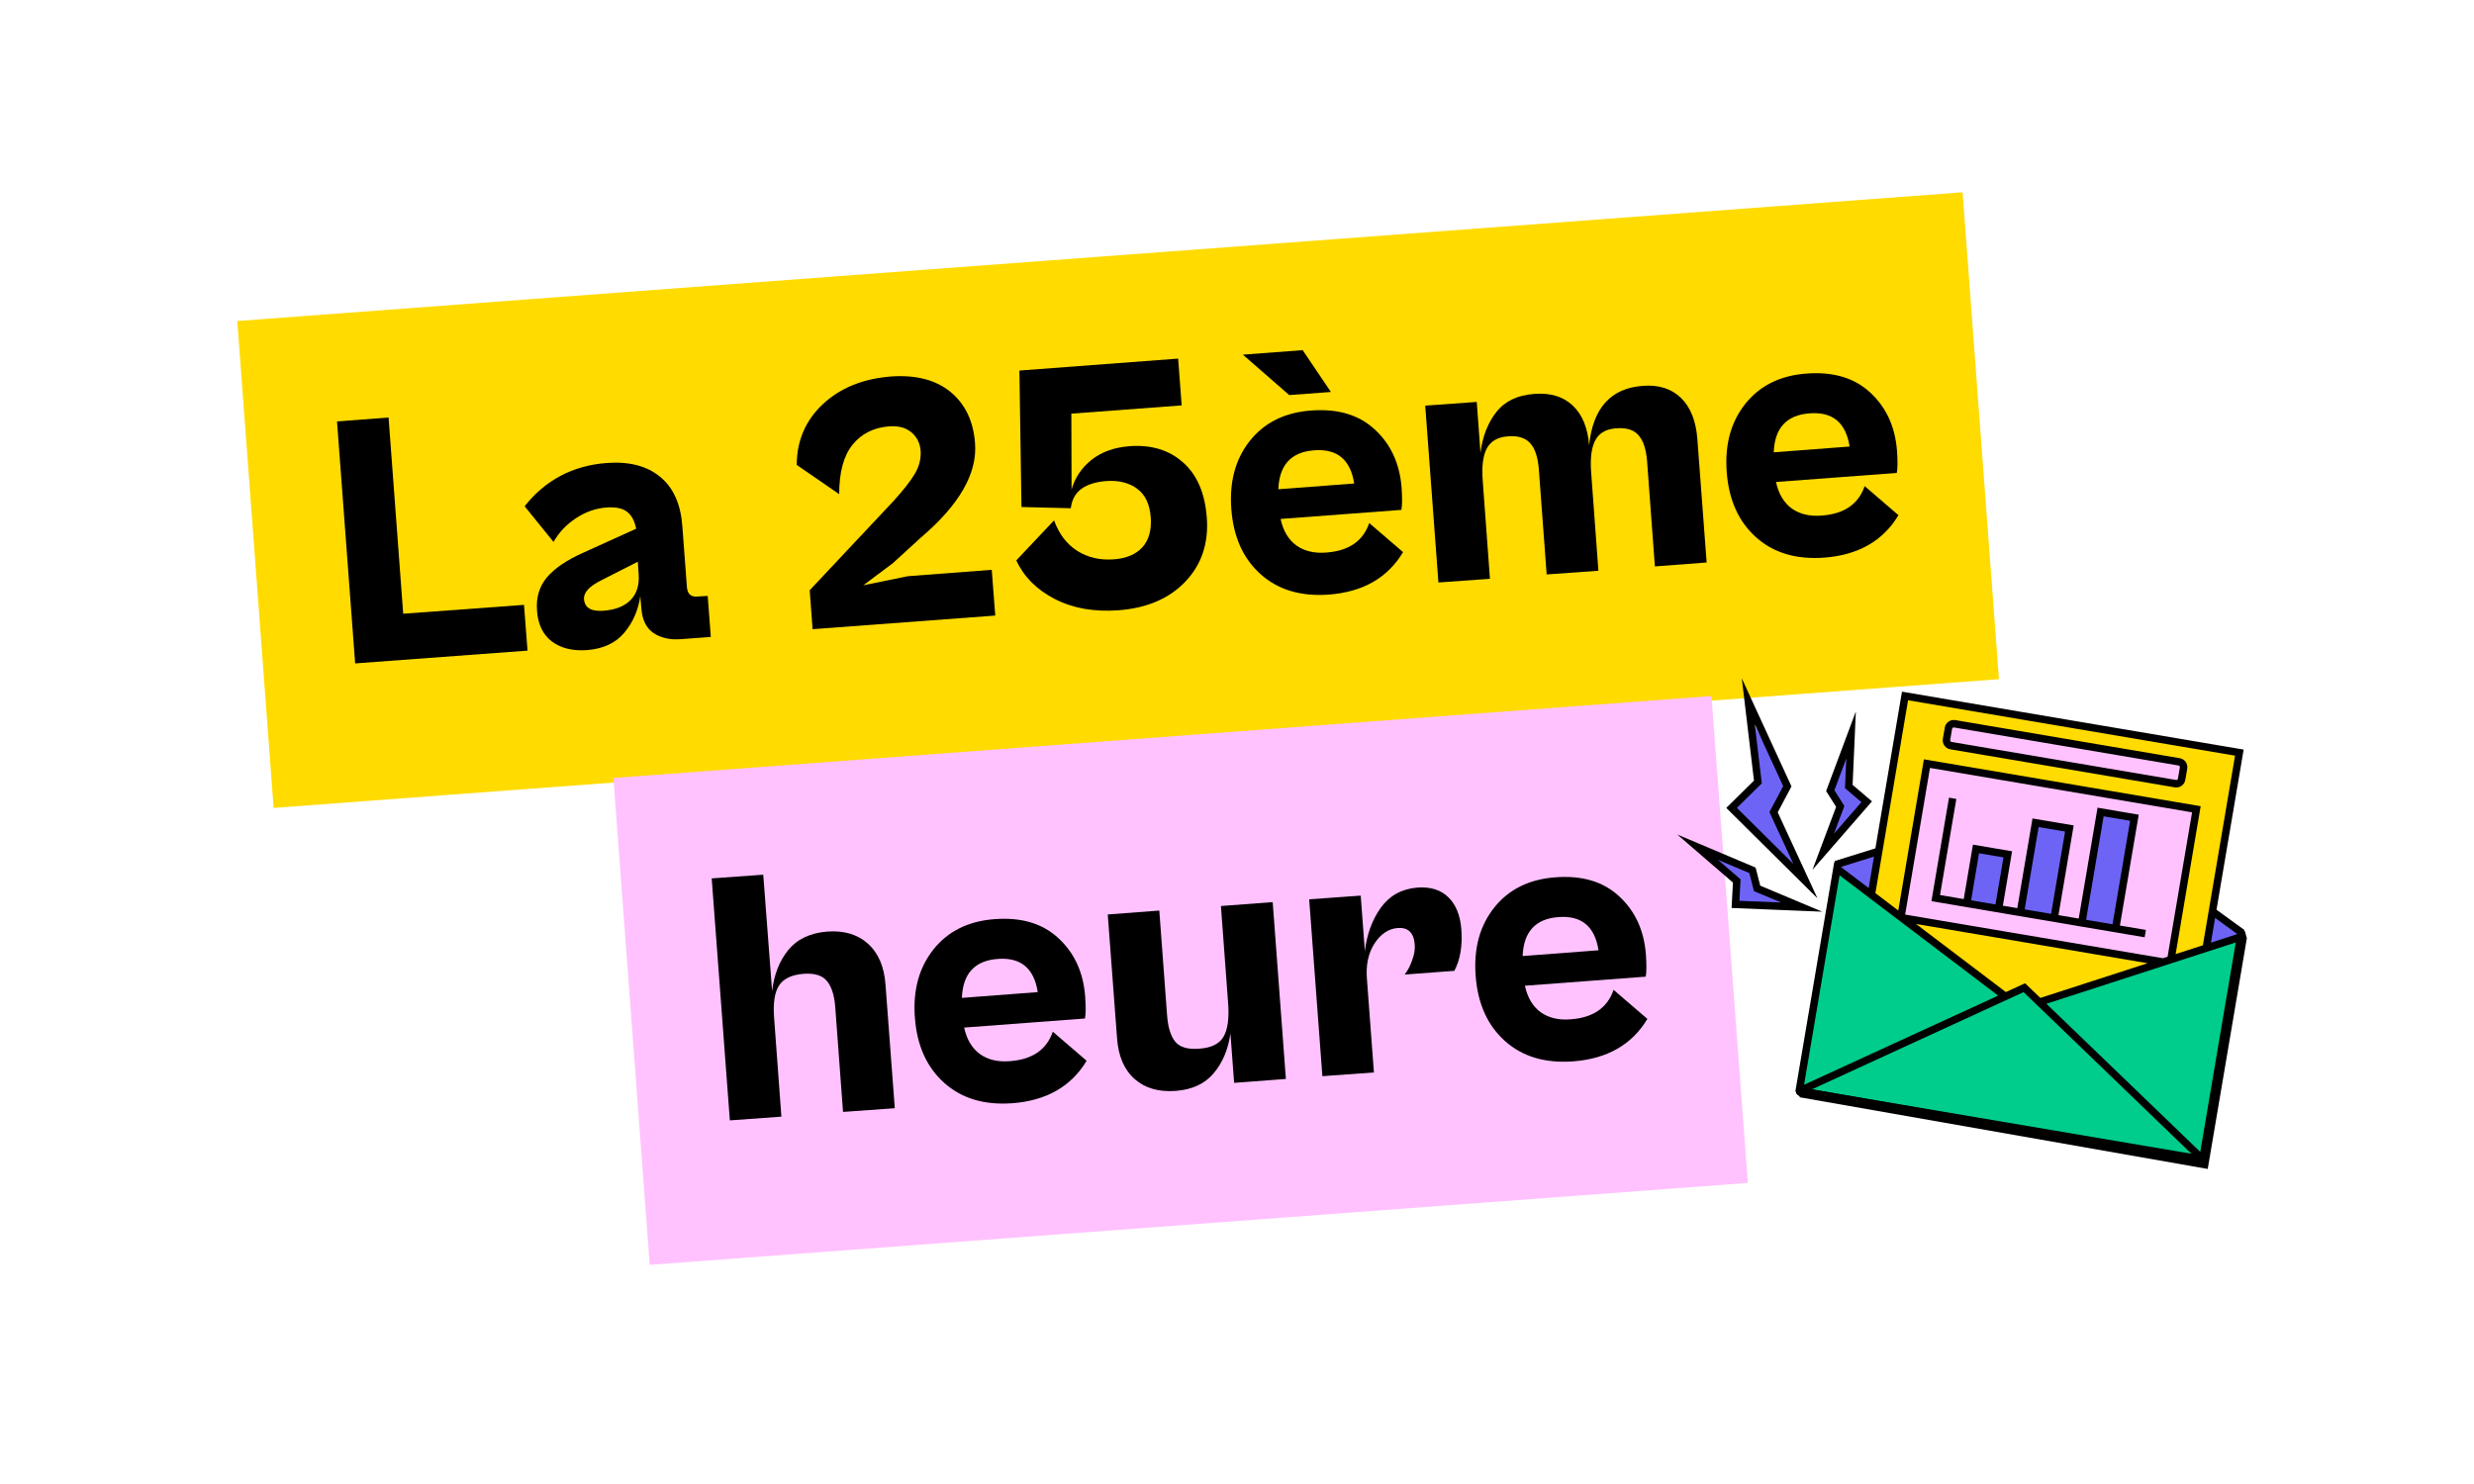 <svg xmlns="http://www.w3.org/2000/svg" xmlns:xlink="http://www.w3.org/1999/xlink" width="250" zoomAndPan="magnify" viewBox="0 0 187.5 112.5" height="150" preserveAspectRatio="xMidYMid meet"><defs><g></g><clipPath id="84c8889082"><path d="M 0.609 0.098 L 135.129 0.098 L 135.129 48 L 0.609 48 Z M 0.609 0.098 " clip-rule="nonzero"></path></clipPath><clipPath id="9f80a12b51"><path d="M 0.609 0.098 L 135 0.098 L 135 47.406 L 0.609 47.406 Z M 0.609 0.098 " clip-rule="nonzero"></path></clipPath><clipPath id="f2ce8783cb"><rect x="0" width="136" y="0" height="48"></rect></clipPath><clipPath id="4decc81ca7"><path d="M 29 38 L 117 38 L 117 82.055 L 29 82.055 Z M 29 38 " clip-rule="nonzero"></path></clipPath><clipPath id="3e73385a0b"><path d="M 0.043 0.328 L 87 0.328 L 87 44 L 0.043 44 Z M 0.043 0.328 " clip-rule="nonzero"></path></clipPath><clipPath id="ab6c8fc7f2"><rect x="0" width="88" y="0" height="45"></rect></clipPath><clipPath id="d36d9d681b"><rect x="0" width="136" y="0" height="83"></rect></clipPath><clipPath id="09bda92687"><path d="M 136 65 L 170.426 65 L 170.426 88.758 L 136 88.758 Z M 136 65 " clip-rule="nonzero"></path></clipPath><clipPath id="669ec9102b"><path d="M 127.121 51.426 L 170.426 51.426 L 170.426 88.758 L 127.121 88.758 Z M 127.121 51.426 " clip-rule="nonzero"></path></clipPath></defs><g transform="matrix(1, 0, 0, 1, 17, 14)"><g clip-path="url(#d36d9d681b)"><g clip-path="url(#84c8889082)"><g transform="matrix(1, 0, 0, 1, -0, 0)"><g clip-path="url(#f2ce8783cb)"><g clip-path="url(#9f80a12b51)"><path fill="#ffdb00" d="M 0.984 10.336 L 131.742 0.578 L 134.496 37.488 L 3.738 47.246 L 0.984 10.336 " fill-opacity="1" fill-rule="nonzero"></path></g><g fill="#000000" fill-opacity="1"><g transform="translate(8.433, 36.401)"><g><path d="M 14.547 -1.078 L 1.484 -0.109 L 0.109 -18.453 L 4.016 -18.75 L 5.125 -3.875 L 14.281 -4.547 Z M 14.547 -1.078 "></path></g></g></g><g fill="#000000" fill-opacity="1"><g transform="translate(23.183, 35.301)"><g><path d="M 4.281 -0.016 C 3.207 0.055 2.328 -0.16 1.641 -0.672 C 0.961 -1.191 0.586 -1.973 0.516 -3.016 C 0.441 -4.004 0.691 -4.844 1.266 -5.531 C 1.848 -6.219 2.77 -6.844 4.031 -7.406 L 8.031 -9.219 C 7.914 -9.812 7.688 -10.238 7.344 -10.5 C 7.008 -10.77 6.488 -10.879 5.781 -10.828 C 4.957 -10.766 4.188 -10.492 3.469 -10.016 C 2.75 -9.547 2.18 -8.945 1.766 -8.219 L -0.422 -10.922 C 1.148 -12.91 3.223 -14.004 5.797 -14.203 C 7.504 -14.328 8.852 -13.977 9.844 -13.156 C 10.844 -12.344 11.406 -11.094 11.531 -9.406 L 11.875 -4.812 C 11.914 -4.281 12.176 -4.035 12.656 -4.078 L 13.453 -4.125 L 13.688 -1.016 L 11.375 -0.844 C 10.57 -0.789 9.895 -0.945 9.344 -1.312 C 8.789 -1.688 8.484 -2.32 8.422 -3.219 L 8.344 -4.109 C 8.188 -3.035 7.781 -2.109 7.125 -1.328 C 6.469 -0.547 5.52 -0.109 4.281 -0.016 Z M 4.078 -3.875 C 4.129 -3.227 4.613 -2.938 5.531 -3 C 6.469 -3.07 7.164 -3.348 7.625 -3.828 C 8.082 -4.305 8.281 -4.957 8.219 -5.781 L 8.156 -6.719 L 5.422 -5.328 C 4.484 -4.867 4.035 -4.383 4.078 -3.875 Z M 4.078 -3.875 "></path></g></g></g><g fill="#000000" fill-opacity="1"><g transform="translate(37.358, 34.243)"><g></g></g></g><g fill="#000000" fill-opacity="1"><g transform="translate(42.585, 33.853)"><g><path d="M 15.844 -1.188 L 2 -0.156 L 1.781 -3.109 L 8.109 -9.844 C 8.867 -10.676 9.414 -11.375 9.75 -11.938 C 10.082 -12.5 10.227 -13.082 10.188 -13.688 C 10.133 -14.281 9.895 -14.75 9.469 -15.094 C 9.051 -15.438 8.492 -15.582 7.797 -15.531 C 6.617 -15.438 5.691 -14.969 5.016 -14.125 C 4.348 -13.289 4.016 -12.047 4.016 -10.391 L 0.797 -12.609 C 0.805 -14.453 1.469 -15.988 2.781 -17.219 C 4.102 -18.445 5.82 -19.145 7.938 -19.312 C 9.832 -19.445 11.336 -19.055 12.453 -18.141 C 13.566 -17.223 14.188 -15.926 14.312 -14.25 C 14.488 -11.969 13.129 -9.594 10.234 -7.125 L 8.078 -5.156 L 5.844 -3.484 L 9.219 -4.172 L 15.578 -4.656 Z M 15.844 -1.188 "></path></g></g></g><g fill="#000000" fill-opacity="1"><g transform="translate(58.868, 32.638)"><g><path d="M 8.906 -0.375 C 7.051 -0.238 5.438 -0.523 4.062 -1.234 C 2.695 -1.941 1.727 -2.914 1.156 -4.156 L 4.016 -7.188 C 4.398 -6.145 4.988 -5.375 5.781 -4.875 C 6.57 -4.375 7.488 -4.16 8.531 -4.234 C 9.5 -4.305 10.227 -4.613 10.719 -5.156 C 11.207 -5.707 11.414 -6.461 11.344 -7.422 C 11.27 -8.41 10.93 -9.129 10.328 -9.578 C 9.723 -10.035 8.941 -10.234 7.984 -10.172 C 6.391 -10.047 5.5 -9.41 5.312 -8.266 L 5.281 -8.109 L 1.547 -8.203 L 1.391 -18.547 L 13.422 -19.453 L 13.688 -15.906 L 5.328 -15.281 L 5.344 -9.531 C 5.602 -10.426 6.102 -11.172 6.844 -11.766 C 7.594 -12.367 8.551 -12.719 9.719 -12.812 C 11.383 -12.938 12.742 -12.523 13.797 -11.578 C 14.859 -10.641 15.457 -9.242 15.594 -7.391 C 15.738 -5.453 15.195 -3.836 13.969 -2.547 C 12.75 -1.266 11.062 -0.539 8.906 -0.375 Z M 8.906 -0.375 "></path></g></g></g><g fill="#000000" fill-opacity="1"><g transform="translate(76.054, 31.356)"><g><path d="M 7.812 -15.641 L 4.656 -15.406 L 1.141 -18.469 L 5.672 -18.812 Z M 7.656 -0.281 C 5.531 -0.125 3.805 -0.641 2.484 -1.828 C 1.16 -3.016 0.422 -4.66 0.266 -6.766 C 0.109 -8.836 0.578 -10.562 1.672 -11.938 C 2.773 -13.32 4.316 -14.086 6.297 -14.234 C 8.336 -14.391 9.957 -13.906 11.156 -12.781 C 12.363 -11.664 13.035 -10.191 13.172 -8.359 C 13.223 -7.586 13.219 -7.035 13.156 -6.703 L 4 -6.016 C 4.195 -5.109 4.598 -4.438 5.203 -4 C 5.816 -3.57 6.57 -3.395 7.469 -3.469 C 9.164 -3.594 10.25 -4.336 10.719 -5.703 L 13.281 -3.5 C 12.113 -1.551 10.238 -0.477 7.656 -0.281 Z M 6.547 -11.219 C 4.805 -11.094 3.898 -10.109 3.828 -8.266 L 9.578 -8.703 C 9.297 -10.516 8.285 -11.352 6.547 -11.219 Z M 6.547 -11.219 "></path></g></g></g><g fill="#000000" fill-opacity="1"><g transform="translate(90.64, 30.267)"><g><path d="M 5.281 -0.391 L 1.375 -0.109 L 0.375 -13.516 L 4.281 -13.797 L 4.562 -9.938 C 4.719 -11.176 5.117 -12.207 5.766 -13.031 C 6.41 -13.852 7.367 -14.312 8.641 -14.406 C 9.867 -14.5 10.844 -14.203 11.562 -13.516 C 12.281 -12.836 12.691 -11.836 12.797 -10.516 C 13.086 -13.336 14.441 -14.836 16.859 -15.016 C 18.066 -15.109 19.031 -14.805 19.75 -14.109 C 20.477 -13.41 20.895 -12.367 21 -10.984 L 21.703 -1.625 L 17.781 -1.328 L 17.188 -9.328 C 17.113 -10.234 16.895 -10.883 16.531 -11.281 C 16.176 -11.688 15.613 -11.859 14.844 -11.797 C 14.082 -11.742 13.555 -11.441 13.266 -10.891 C 12.973 -10.348 12.867 -9.523 12.953 -8.422 L 13.5 -1 L 9.578 -0.719 L 8.984 -8.719 C 8.91 -9.625 8.691 -10.273 8.328 -10.672 C 7.961 -11.078 7.398 -11.25 6.641 -11.188 C 5.879 -11.133 5.348 -10.832 5.047 -10.281 C 4.754 -9.738 4.648 -8.914 4.734 -7.812 Z M 5.281 -0.391 "></path></g></g></g><g fill="#000000" fill-opacity="1"><g transform="translate(113.6, 28.554)"><g><path d="M 7.656 -0.281 C 5.531 -0.125 3.805 -0.641 2.484 -1.828 C 1.16 -3.016 0.422 -4.66 0.266 -6.766 C 0.109 -8.836 0.578 -10.562 1.672 -11.938 C 2.773 -13.32 4.316 -14.086 6.297 -14.234 C 8.336 -14.391 9.957 -13.906 11.156 -12.781 C 12.363 -11.664 13.035 -10.191 13.172 -8.359 C 13.223 -7.586 13.219 -7.035 13.156 -6.703 L 4 -6.016 C 4.195 -5.109 4.598 -4.438 5.203 -4 C 5.816 -3.57 6.57 -3.395 7.469 -3.469 C 9.164 -3.594 10.25 -4.336 10.719 -5.703 L 13.281 -3.5 C 12.113 -1.551 10.238 -0.477 7.656 -0.281 Z M 6.547 -11.219 C 4.805 -11.094 3.898 -10.109 3.828 -8.266 L 9.578 -8.703 C 9.297 -10.516 8.285 -11.352 6.547 -11.219 Z M 6.547 -11.219 "></path></g></g></g></g></g></g><g clip-path="url(#4decc81ca7)"><g transform="matrix(1, 0, 0, 1, 29, 38)"><g clip-path="url(#ab6c8fc7f2)"><g clip-path="url(#3e73385a0b)"><path fill="#ffc2fe" d="M 0.488 6.977 L 83.711 0.766 L 86.465 37.676 L 3.242 43.887 L 0.488 6.977 " fill-opacity="1" fill-rule="nonzero"></path></g><g fill="#000000" fill-opacity="1"><g transform="translate(7.939, 33.043)"><g><path d="M 5.281 -0.391 L 1.375 -0.109 L 0 -18.453 L 3.906 -18.734 L 4.578 -9.906 C 4.723 -11.156 5.129 -12.191 5.797 -13.016 C 6.473 -13.848 7.457 -14.316 8.75 -14.422 C 10.031 -14.516 11.062 -14.207 11.844 -13.5 C 12.633 -12.789 13.078 -11.754 13.172 -10.391 L 13.875 -1.031 L 9.953 -0.75 L 9.359 -8.75 C 9.285 -9.633 9.07 -10.281 8.719 -10.688 C 8.375 -11.102 7.785 -11.281 6.953 -11.219 C 6.035 -11.145 5.41 -10.836 5.078 -10.297 C 4.754 -9.766 4.641 -8.938 4.734 -7.812 Z M 5.281 -0.391 "></path></g></g></g><g fill="#000000" fill-opacity="1"><g transform="translate(23.072, 31.914)"><g><path d="M 7.656 -0.281 C 5.531 -0.125 3.805 -0.641 2.484 -1.828 C 1.16 -3.016 0.422 -4.66 0.266 -6.766 C 0.109 -8.836 0.578 -10.562 1.672 -11.938 C 2.773 -13.32 4.316 -14.086 6.297 -14.234 C 8.336 -14.391 9.957 -13.906 11.156 -12.781 C 12.363 -11.664 13.035 -10.191 13.172 -8.359 C 13.223 -7.586 13.219 -7.035 13.156 -6.703 L 4 -6.016 C 4.195 -5.109 4.598 -4.438 5.203 -4 C 5.816 -3.57 6.57 -3.395 7.469 -3.469 C 9.164 -3.594 10.25 -4.336 10.719 -5.703 L 13.281 -3.5 C 12.113 -1.551 10.238 -0.477 7.656 -0.281 Z M 6.547 -11.219 C 4.805 -11.094 3.898 -10.109 3.828 -8.266 L 9.578 -8.703 C 9.297 -10.516 8.285 -11.352 6.547 -11.219 Z M 6.547 -11.219 "></path></g></g></g><g fill="#000000" fill-opacity="1"><g transform="translate(37.658, 30.825)"><g><path d="M 5.438 -0.125 C 4.156 -0.031 3.117 -0.332 2.328 -1.031 C 1.535 -1.738 1.094 -2.773 1 -4.141 L 0.297 -13.5 L 4.203 -13.797 L 4.797 -5.812 C 4.867 -4.914 5.078 -4.258 5.422 -3.844 C 5.773 -3.426 6.383 -3.254 7.25 -3.328 C 8.145 -3.391 8.75 -3.688 9.062 -4.219 C 9.383 -4.758 9.504 -5.598 9.422 -6.734 L 8.875 -14.141 L 12.797 -14.438 L 13.797 -1.031 L 9.875 -0.734 L 9.594 -4.484 C 9.426 -3.273 9.004 -2.27 8.328 -1.469 C 7.66 -0.664 6.695 -0.219 5.438 -0.125 Z M 5.438 -0.125 "></path></g></g></g><g fill="#000000" fill-opacity="1"><g transform="translate(52.846, 29.692)"><g><path d="M 5.281 -0.391 L 1.375 -0.109 L 0.375 -13.516 L 4.281 -13.797 L 4.594 -9.578 C 4.75 -10.879 5.156 -11.984 5.812 -12.891 C 6.477 -13.805 7.398 -14.312 8.578 -14.406 C 9.566 -14.477 10.348 -14.234 10.922 -13.672 C 11.492 -13.117 11.82 -12.312 11.906 -11.25 C 12 -9.977 11.82 -8.926 11.375 -8.094 L 7.609 -7.812 C 7.828 -8.082 8.016 -8.438 8.172 -8.875 C 8.336 -9.312 8.406 -9.711 8.375 -10.078 C 8.312 -10.973 7.883 -11.395 7.094 -11.344 C 6.395 -11.289 5.805 -10.898 5.328 -10.172 C 4.859 -9.441 4.664 -8.547 4.75 -7.484 Z M 5.281 -0.391 "></path></g></g></g><g fill="#000000" fill-opacity="1"><g transform="translate(65.571, 28.742)"><g><path d="M 7.656 -0.281 C 5.531 -0.125 3.805 -0.641 2.484 -1.828 C 1.16 -3.016 0.422 -4.66 0.266 -6.766 C 0.109 -8.836 0.578 -10.562 1.672 -11.938 C 2.773 -13.32 4.316 -14.086 6.297 -14.234 C 8.336 -14.391 9.957 -13.906 11.156 -12.781 C 12.363 -11.664 13.035 -10.191 13.172 -8.359 C 13.223 -7.586 13.219 -7.035 13.156 -6.703 L 4 -6.016 C 4.195 -5.109 4.598 -4.438 5.203 -4 C 5.816 -3.57 6.57 -3.395 7.469 -3.469 C 9.164 -3.594 10.25 -4.336 10.719 -5.703 L 13.281 -3.5 C 12.113 -1.551 10.238 -0.477 7.656 -0.281 Z M 6.547 -11.219 C 4.805 -11.094 3.898 -10.109 3.828 -8.266 L 9.578 -8.703 C 9.297 -10.516 8.285 -11.352 6.547 -11.219 Z M 6.547 -11.219 "></path></g></g></g></g></g></g></g></g><g clip-path="url(#09bda92687)"><path fill="#000000" d="M 170.027 70.594 C 170.027 70.59 170.023 70.59 170.02 70.586 L 170.004 70.617 L 154.77 74.836 L 153.785 75.434 L 152.199 75.859 L 139.395 65.543 L 136.469 82.809 L 136.117 82.809 C 136.141 82.852 136.164 82.895 136.184 82.945 L 136.41 83.145 L 136.402 83.184 L 136.465 83.195 L 167.32 88.617 L 170.285 71.125 L 170.145 70.629 C 170.105 70.625 170.066 70.613 170.027 70.594 Z M 170.027 70.594 " fill-opacity="1" fill-rule="nonzero"></path></g><path fill="#ffdb00" d="M 165.809 80.016 L 140.441 75.719 L 144.359 52.594 L 169.73 56.895 Z M 165.809 80.016 " fill-opacity="1" fill-rule="nonzero"></path><path fill="#00cd8c" d="M 151.891 75.531 L 153.445 75.133 L 154.832 76 L 169.656 70.801 L 166.785 87.746 L 136.434 82.418 L 139.277 65.652 Z M 151.891 75.531 " fill-opacity="1" fill-rule="nonzero"></path><path fill="#ffc2fe" d="M 166.234 61.266 L 164.238 73.059 L 143.816 69.598 L 145.816 57.805 Z M 165.508 57.668 L 147.754 54.66 L 147.43 56.57 L 165.184 59.578 Z M 165.508 57.668 " fill-opacity="1" fill-rule="nonzero"></path><path fill="#6d64f5" d="M 154.215 62.414 L 156.902 62.867 L 155.781 69.465 L 153.098 69.012 Z M 149.027 68.574 L 151.5 68.992 L 152.25 64.555 L 149.781 64.133 Z M 141.578 67.887 L 142.324 64.598 L 139.277 65.652 Z M 157.715 69.793 L 160.508 70.266 L 161.926 61.887 L 159.137 61.41 Z M 167.758 69.195 L 167.336 71.691 L 169.957 70.664 Z M 167.758 69.195 " fill-opacity="1" fill-rule="nonzero"></path><path fill="#6d64f5" d="M 134.52 61.41 L 136.434 66.188 L 131.453 61.227 L 133.234 59.133 C 133.234 59.133 132.77 54.738 132.625 54.344 L 135.449 59.578 Z M 132.625 54.344 C 132.621 54.328 132.613 54.32 132.609 54.316 Z M 141.445 60.762 L 140.035 59.578 L 140.34 56.16 L 138.734 59.934 L 139.277 61.012 L 138.27 64.238 Z M 132.773 65.84 L 129.844 64.938 L 131.637 66.801 L 131.637 68.566 L 136.07 68.566 L 133.164 67.32 Z M 132.773 65.84 " fill-opacity="1" fill-rule="nonzero"></path><g clip-path="url(#669ec9102b)"><path fill="#000000" d="M 170.078 70.492 C 170.074 70.488 170.074 70.484 170.074 70.48 L 167.984 68.965 L 170.043 56.824 L 144.148 52.434 L 142.133 64.312 L 139.062 65.27 C 139.047 65.324 139.023 65.379 139 65.434 L 136.07 82.723 C 136.094 82.758 136.113 82.793 136.125 82.836 C 136.133 82.855 136.141 82.871 136.152 82.891 C 136.168 82.918 136.188 82.945 136.207 82.973 L 167.176 88.223 L 170.148 70.688 C 170.117 70.625 170.094 70.559 170.078 70.492 Z M 144.609 53.086 L 169.391 57.285 L 166.953 71.66 L 164.887 72.328 L 166.785 61.117 L 145.809 57.562 L 143.867 69.023 L 142.133 67.707 Z M 144.387 69.332 L 146.27 58.215 L 166.133 61.582 L 164.277 72.527 L 163.922 72.641 Z M 162.762 73.02 L 154.633 75.652 L 153.477 74.539 L 152.02 75.207 L 145.211 70.043 Z M 142.027 64.938 L 141.625 67.32 L 139.516 65.723 Z M 139.418 66.355 L 151.438 75.477 L 136.727 82.234 Z M 137.309 82.586 L 153.363 75.211 L 166.086 87.465 Z M 166.754 87.324 L 155.094 76.094 L 169.445 71.445 Z M 167.562 71.461 L 167.879 69.586 L 169.566 70.812 Z M 141.875 60.75 L 140.406 59.5 L 140.652 53.934 L 138.398 59.969 L 139.156 61.168 L 137.367 65.934 Z M 139.027 59.906 L 139.93 57.488 L 139.828 59.75 L 141.074 60.809 L 138.996 63.195 L 139.781 61.105 Z M 137.742 68.098 L 134.73 61.582 L 135.773 59.617 L 132.008 51.426 L 132.93 59.176 L 130.832 61.246 Z M 132.992 54.922 L 135.145 59.598 L 134.102 61.562 L 135.914 65.484 L 131.637 61.246 L 133.523 59.383 Z M 147.812 56.805 L 164.824 59.688 C 164.863 59.691 164.902 59.695 164.941 59.695 C 165.082 59.695 165.223 59.652 165.34 59.57 C 165.492 59.461 165.59 59.301 165.621 59.121 L 165.766 58.273 C 165.828 57.895 165.574 57.539 165.199 57.477 L 148.188 54.59 C 148.004 54.559 147.82 54.602 147.672 54.711 C 147.52 54.816 147.418 54.977 147.391 55.156 L 147.246 56.008 C 147.18 56.383 147.434 56.738 147.812 56.805 Z M 147.801 56.102 L 147.945 55.25 C 147.953 55.207 147.98 55.184 147.996 55.172 C 148.012 55.16 148.035 55.148 148.07 55.148 C 148.078 55.148 148.082 55.148 148.09 55.148 L 165.105 58.031 C 165.172 58.043 165.219 58.109 165.207 58.176 L 165.062 59.027 C 165.055 59.07 165.027 59.098 165.012 59.109 C 164.996 59.117 164.965 59.137 164.918 59.129 L 147.906 56.246 C 147.84 56.234 147.793 56.168 147.801 56.102 Z M 138.102 69.113 L 133.406 67.141 L 133.055 65.77 L 127.117 63.262 L 131.336 66.906 L 131.234 68.832 Z M 130.199 65.18 L 132.578 66.184 L 132.93 67.555 L 134.992 68.418 L 131.828 68.289 L 131.914 66.66 Z M 162.09 61.762 L 158.969 61.23 L 157.543 69.633 L 156.008 69.375 L 157.16 62.574 L 154.039 62.047 L 152.887 68.844 L 151.793 68.66 L 152.492 64.535 L 149.527 64.031 L 148.828 68.156 L 147.031 67.852 L 148.266 60.566 L 147.711 60.469 L 146.379 68.316 L 152.793 69.402 L 155.914 69.93 L 157.625 70.223 L 160.57 70.719 L 162.539 71.055 L 162.633 70.496 L 160.664 70.164 Z M 149.387 68.25 L 149.988 64.684 L 151.84 64.996 L 151.234 68.566 Z M 155.449 69.277 L 153.445 68.938 L 154.504 62.699 L 156.508 63.039 Z M 160.105 70.066 L 158.254 69.754 L 158.102 69.727 L 159.43 61.883 L 161.438 62.223 Z M 160.105 70.066 " fill-opacity="1" fill-rule="nonzero"></path></g></svg>